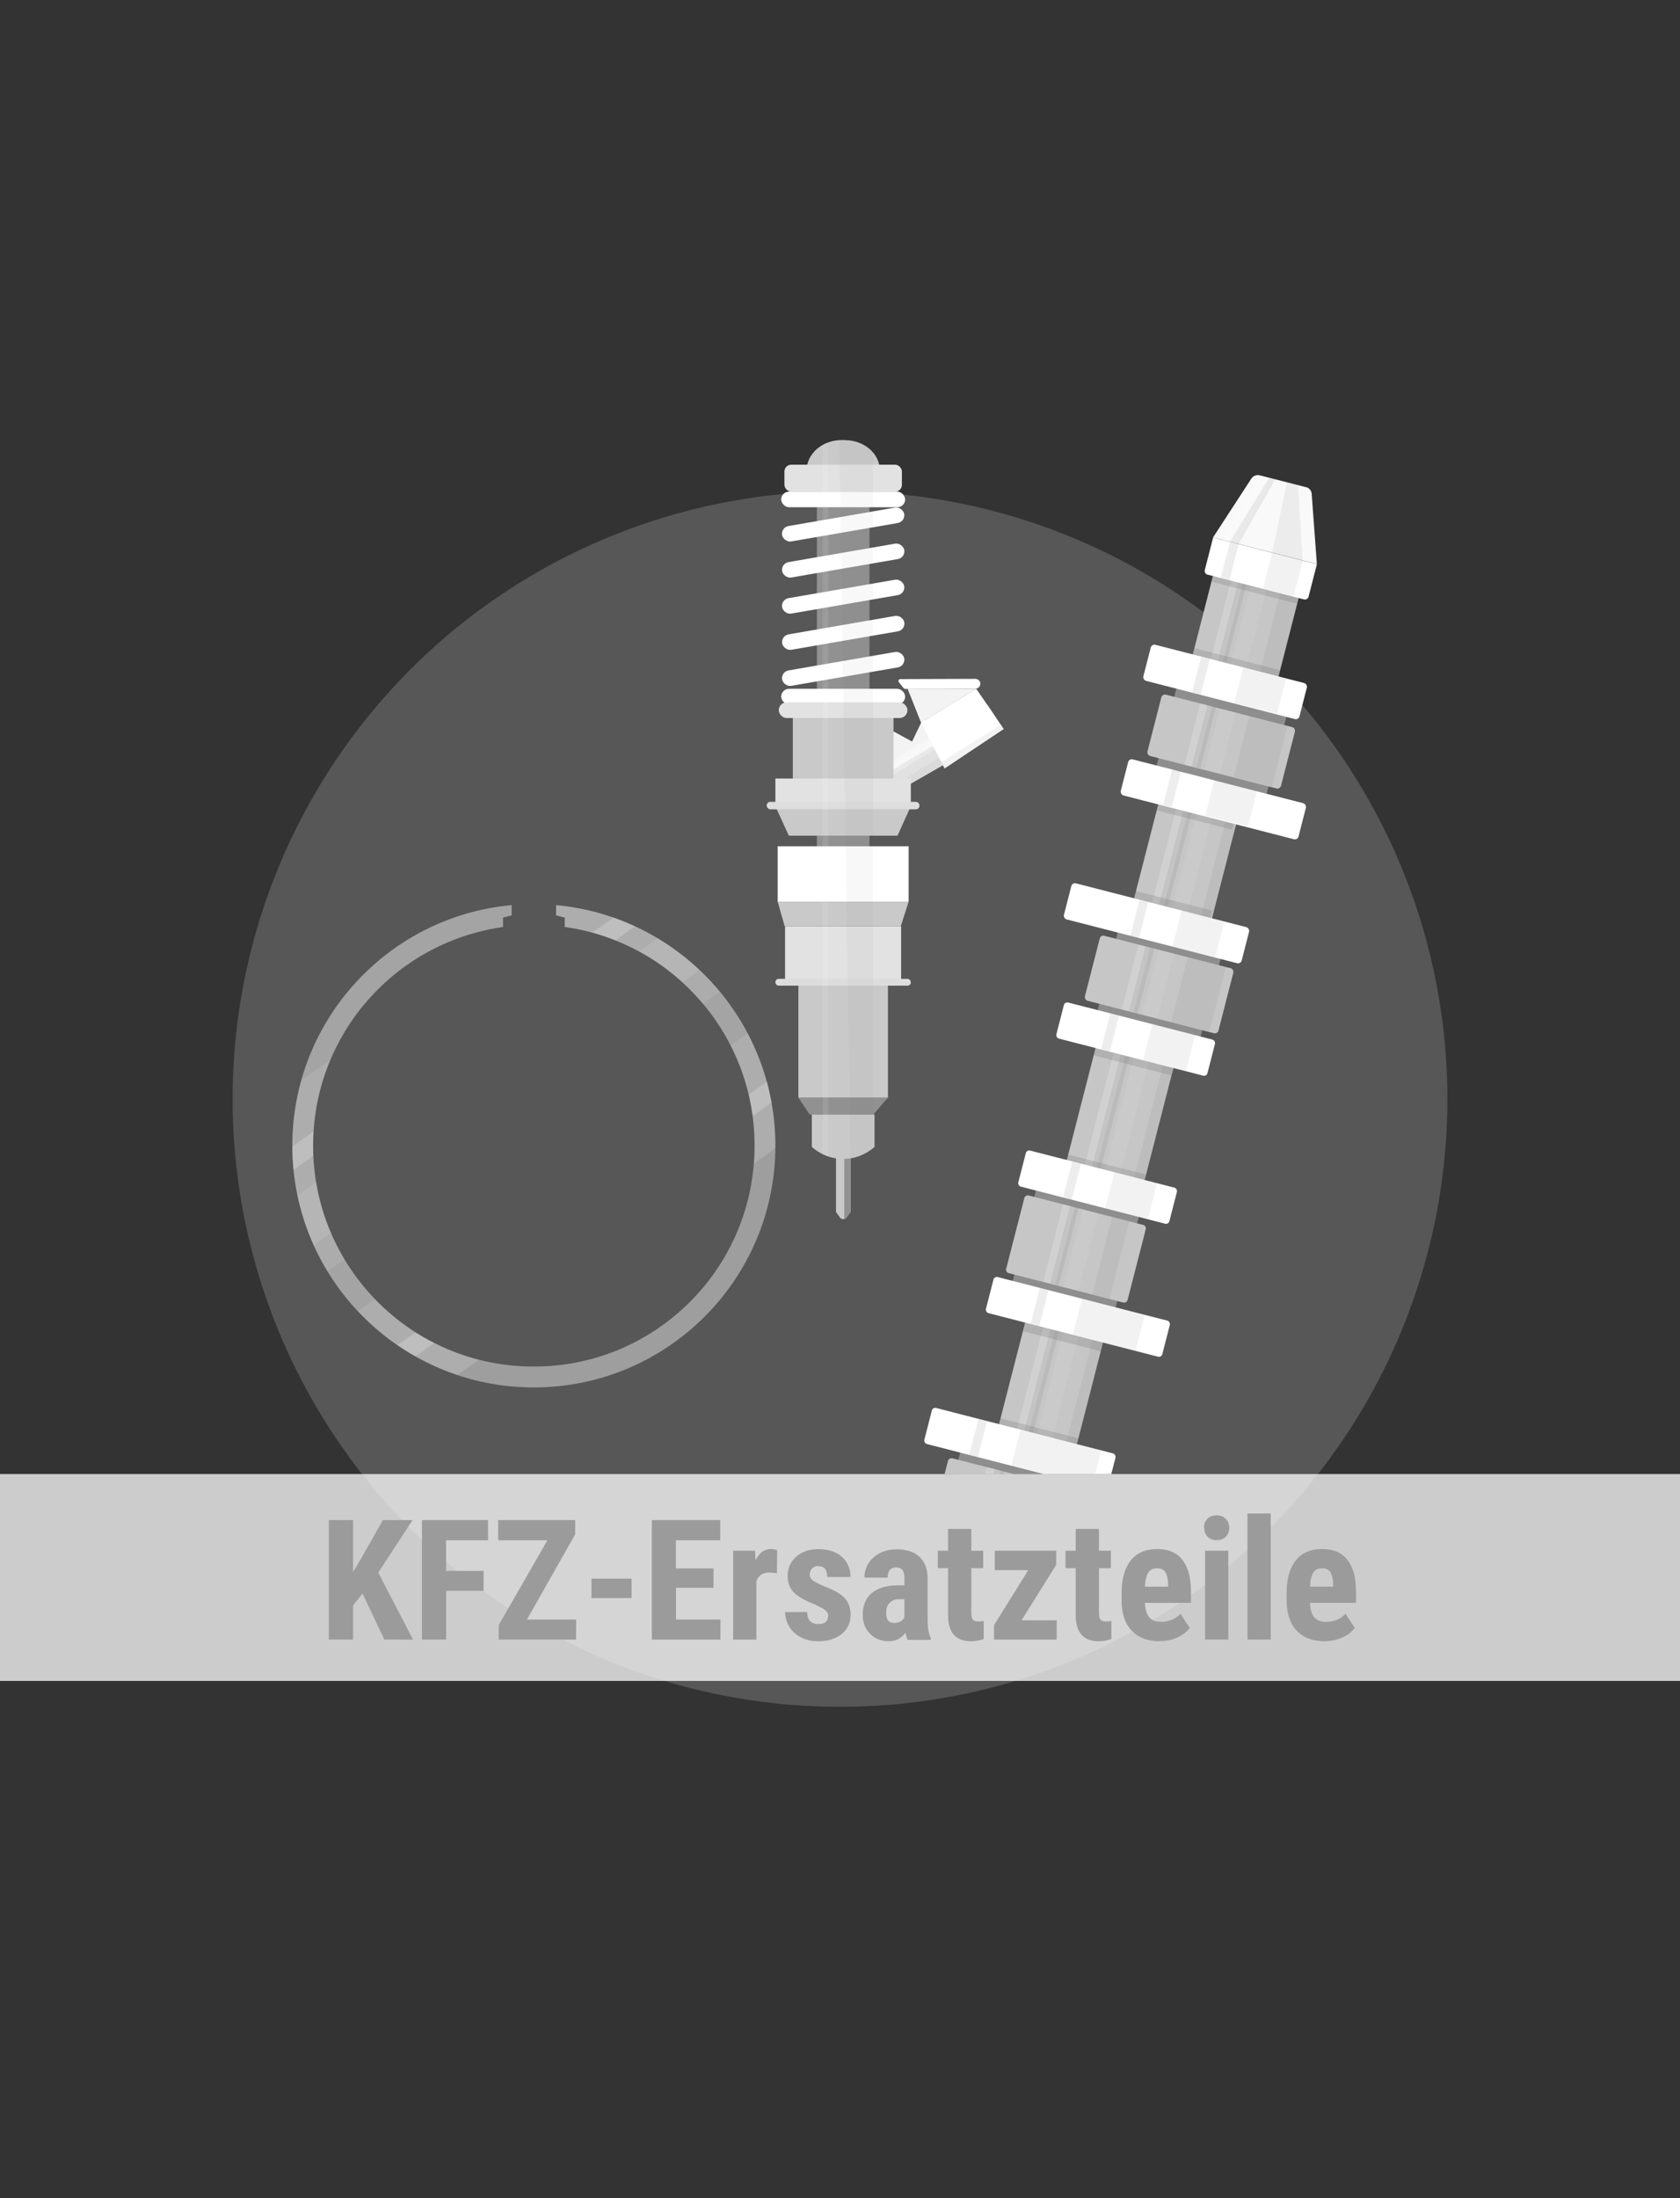 <?xml version="1.0" encoding="UTF-8"?>
<!--
  - $Id$
  -
  - This document contains trade secret data which is the property of
  - markt.de GmbH & Co KG. Information contained herein may not be used,
  - copied or disclosed in whole or part except as permitted by written
  - agreement from markt.de GmbH & Co KG.
  -
  - Copyright (C) 2025 markt.de GmbH & Co KG / Munich / Germany
  -->

<svg id="Ebene_2" xmlns="http://www.w3.org/2000/svg" version="1.1" xmlns:xlink="http://www.w3.org/1999/xlink" viewBox="0 0 130 170">
  <rect x="0" y="0" width="130" height="170" fill="#333333" stroke="none"/>
  <!-- Generator: Adobe Illustrator 29.3.1, SVG Export Plug-In . SVG Version: 2.1.0 Build 151)  -->
  <defs>
    <style>
      .st0 {
        fill: #c9c9c9;
      }

      .st1, .st2, .st3, .st4, .st5, .st6, .st7 {
        fill: #fff;
      }

      .st1, .st8 {
        opacity: .2;
      }

      .st9 {
        fill: #dadada;
      }

      .st10 {
        opacity: .27;
      }

      .st11 {
        fill: #aeacaa;
        opacity: .3;
      }

      .st3, .st12, .st13 {
        opacity: .08;
      }

      .st14 {
        fill: #f3f3f3;
      }

      .st15 {
        fill: #e2e2e2;
      }

      .st16 {
        fill: #9b9b9b;
      }

      .st17 {
        fill: none;
      }

      .st18 {
        fill: #ddd;
      }

      .st4 {
        opacity: .19;
      }

      .st19 {
        fill: #919191;
      }

      .st20 {
        fill: #adadad;
      }

      .st21 {
        opacity: .11;
      }

      .st21, .st8, .st13 {
        fill: #626262;
      }

      .st5 {
        opacity: .75;
      }

      .st22 {
        opacity: .34;
      }

      .st6 {
        opacity: .1;
      }

      .st23 {
        fill: #8e8e8e;
      }

      .st24 {
        fill: #f9f9f9;
      }

      .st25 {
        opacity: .37;
      }

      .st7 {
        opacity: .21;
      }

      .st26 {
        opacity: .14;
      }

      .st26, .st12 {
        fill: #444;
      }

      .st27 {
        fill: #c6c6c6;
      }

      .st28 {
        fill: #646464;
        opacity: .05;
      }

      .st29 {
        clip-path: url(#clippath);
      }
    </style>
    <clipPath id="clippath">
      <rect class="st17" x="7" y="27" width="116" height="87"/>
    </clipPath>
  </defs>
  <circle class="st11" cx="65" cy="85" r="47"/>
  <g class="st29">
    <g>
      <g>
        <g>
          <rect class="st27" x="88.58" y="62.14" width="6.22" height="9.08" transform="translate(19.46 -20.7) rotate(14.4)"/>
          <rect class="st1" x="90.2" y="61.26" width=".94" height="9.08" transform="translate(19.21 -20.48) rotate(14.4)"/>
          <rect class="st21" x="90.74" y="61.37" width=".69" height="9.08" transform="translate(162.92 152.4) rotate(-165.6)"/>
          <rect class="st3" x="91.73" y="61.69" width="1.23" height="9.08" transform="translate(165.33 153.35) rotate(-165.6)"/>
          <rect class="st13" x="94" y="62.23" width=".91" height="9.08" transform="translate(169.34 154.93) rotate(-165.6)"/>
        </g>
        <rect class="st8" x="89.49" y="61.37" width="6.22" height="2.05" transform="translate(18.42 -21.06) rotate(14.4)"/>
        <rect class="st8" x="87.38" y="69.61" width="6.27" height="2.05" transform="translate(20.4 -20.29) rotate(14.4)"/>
        <g>
          <rect class="st27" x="83.49" y="81.33" width="6.22" height="10.3" transform="translate(24.22 -18.82) rotate(14.4)"/>
          <rect class="st1" x="85.14" y="80.38" width=".94" height="10.3" transform="translate(23.95 -18.6) rotate(14.4)"/>
          <rect class="st21" x="85.68" y="80.49" width=".69" height="10.3" transform="translate(148.06 189.96) rotate(-165.6)"/>
          <rect class="st3" x="86.67" y="80.81" width="1.23" height="10.3" transform="translate(150.46 190.91) rotate(-165.6)"/>
          <rect class="st13" x="88.93" y="81.35" width=".91" height="10.3" transform="translate(154.47 192.5) rotate(-165.6)"/>
          <rect class="st8" x="84.58" y="81.81" width="6.22" height=".58" transform="translate(23.17 -19.22) rotate(14.4)"/>
          <rect class="st8" x="82.28" y="90.03" width="6.27" height="2.05" transform="translate(25.32 -18.38) rotate(14.4)"/>
        </g>
        <g>
          <rect class="st27" x="78.08" y="102.42" width="6.22" height="10.3" transform="translate(29.29 -16.81) rotate(14.4)"/>
          <rect class="st1" x="79.73" y="101.46" width=".94" height="10.3" transform="translate(29.02 -16.59) rotate(14.4)"/>
          <rect class="st21" x="80.26" y="101.57" width=".69" height="10.3" transform="translate(132.16 230.13) rotate(-165.6)"/>
          <rect class="st3" x="81.26" y="101.89" width="1.23" height="10.3" transform="translate(134.56 231.08) rotate(-165.6)"/>
          <rect class="st13" x="83.52" y="102.44" width=".91" height="10.3" transform="translate(138.57 232.67) rotate(-165.6)"/>
          <rect class="st8" x="79.2" y="102.69" width="6.22" height="1.05" transform="translate(28.24 -17.22) rotate(14.4)"/>
          <rect class="st8" x="77.08" y="110.43" width="6.27" height="2.05" transform="translate(30.23 -16.44) rotate(14.4)"/>
        </g>
        <rect class="st23" x="90.12" y="53.83" width="8.79" height="7.06" transform="translate(17.23 -21.7) rotate(14.4)"/>
        <rect class="st23" x="85.61" y="72.1" width="8.22" height="7.93" transform="translate(21.73 -19.92) rotate(14.4)"/>
        <g>
          <rect class="st27" x="92.95" y="43.99" width="6.85" height="9.08" transform="translate(15.09 -22.44) rotate(14.4)"/>
          <rect class="st1" x="94.44" y="43.6" width=".94" height="9.08" transform="translate(14.95 -22.08) rotate(14.4)"/>
          <rect class="st21" x="94.98" y="43.7" width=".69" height="9.08" transform="translate(175.66 118.67) rotate(-165.6)"/>
          <rect class="st3" x="95.97" y="44.03" width="1.23" height="9.08" transform="translate(178.06 119.62) rotate(-165.6)"/>
          <rect class="st13" x="98.22" y="44.64" width="1.47" height="9.08" transform="translate(182.59 121.41) rotate(-165.6)"/>
          <rect class="st8" x="93.89" y="43.82" width="6.85" height="2.05" transform="translate(14.21 -22.79) rotate(14.4)"/>
          <rect class="st8" x="92.06" y="50.94" width="6.85" height="2.05" transform="translate(15.92 -22.11) rotate(14.4)"/>
        </g>
        <g>
          <rect class="st2" x="86.79" y="60.37" width="14.2" height="2.88" rx=".29" ry=".29" transform="translate(18.32 -21.4) rotate(14.4)"/>
          <rect class="st1" x="89.8" y="59.42" width=".94" height="2.86" transform="translate(17.96 -20.53) rotate(14.4)"/>
          <rect class="st21" x="90.34" y="59.52" width=".69" height="2.86" transform="translate(163.37 142.54) rotate(-165.6)"/>
          <rect class="st3" x="91.34" y="59.85" width="1.23" height="2.86" transform="translate(165.78 143.49) rotate(-165.6)"/>
          <rect class="st13" x="93.56" y="60.7" width="3.41" height="2.86" transform="translate(172.09 145.99) rotate(-165.6)"/>
        </g>
        <g>
          <rect class="st27" x="89.17" y="54.89" width="10.67" height="4.9" rx=".29" ry=".29" transform="translate(17.22 -21.69) rotate(14.4)"/>
          <rect class="st1" x="92.26" y="54.43" width=".94" height="4.88" transform="translate(17.05 -21.27) rotate(14.4)"/>
          <rect class="st21" x="92.79" y="54.54" width=".69" height="4.88" transform="translate(169.19 135.33) rotate(-165.6)"/>
          <rect class="st3" x="93.79" y="54.86" width="1.23" height="4.88" transform="translate(171.59 136.28) rotate(-165.6)"/>
          <rect class="st13" x="96.02" y="55.67" width="3.05" height="4.88" transform="translate(177.58 138.65) rotate(-165.6)"/>
        </g>
        <g>
          <rect class="st27" x="84.36" y="73.54" width="10.67" height="5.19" rx=".28" ry=".28" transform="translate(21.75 -19.91) rotate(14.4)"/>
          <rect class="st1" x="87.45" y="73.09" width=".94" height="5.17" transform="translate(21.57 -19.48) rotate(14.4)"/>
          <rect class="st21" x="87.99" y="73.19" width=".69" height="5.17" transform="translate(155.05 171.14) rotate(-165.6)"/>
          <rect class="st3" x="88.98" y="73.52" width="1.23" height="5.17" transform="translate(157.46 172.09) rotate(-165.6)"/>
          <rect class="st13" x="91.21" y="74.32" width="3.05" height="5.17" transform="translate(163.44 174.46) rotate(-165.6)"/>
        </g>
        <g>
          <rect class="st2" x="88.57" y="51.3" width="12.47" height="2.88" rx=".29" ry=".29" transform="translate(16.09 -21.92) rotate(14.4)"/>
          <rect class="st1" x="92.04" y="50.73" width=".94" height="2.84" transform="translate(15.87 -21.36) rotate(14.4)"/>
          <rect class="st21" x="92.57" y="50.84" width=".69" height="2.84" transform="translate(169.93 125.98) rotate(-165.6)"/>
          <rect class="st3" x="93.57" y="51.16" width="1.23" height="2.84" transform="translate(172.33 126.93) rotate(-165.6)"/>
          <rect class="st13" x="95.79" y="52.02" width="3.41" height="2.84" transform="translate(178.65 129.43) rotate(-165.6)"/>
        </g>
        <path class="st24" d="M101.07,37.68l-3.6-.92c-.24-.06-.49.04-.63.24l-2.97,4.56,8.03,2.06-.4-5.43c-.02-.25-.19-.45-.43-.52Z"/>
        <g>
          <path class="st2" d="M93.39,42.55h8.29v2.6c0,.16-.13.29-.29.29h-7.71c-.16,0-.29-.13-.29-.29v-2.6h0Z" transform="translate(14 -22.87) rotate(14.4)"/>
          <rect class="st1" x="94.27" y="41.83" width=".94" height="2.87" transform="translate(13.73 -22.2) rotate(14.4)"/>
          <rect class="st21" x="94.81" y="41.94" width=".69" height="2.87" transform="translate(176.54 109.05) rotate(-165.6)"/>
          <rect class="st3" x="95.81" y="42.26" width="1.23" height="2.87" transform="translate(178.95 110) rotate(-165.6)"/>
          <rect class="st13" x="98.04" y="42.99" width="2.44" height="2.87" transform="translate(184.37 112.14) rotate(-165.6)"/>
        </g>
        <g>
          <rect class="st2" x="82.4" y="69.96" width="14.2" height="2.88" rx=".29" ry=".29" transform="translate(20.56 -20.01) rotate(14.4)"/>
          <rect class="st1" x="87.26" y="69.53" width=".94" height="2.86" transform="translate(20.4 -19.58) rotate(14.4)"/>
          <rect class="st21" x="87.79" y="69.63" width=".69" height="2.86" transform="translate(155.85 161.81) rotate(-165.6)"/>
          <rect class="st3" x="88.79" y="69.96" width="1.23" height="2.86" transform="translate(158.25 162.76) rotate(-165.6)"/>
          <rect class="st13" x="91.01" y="70.81" width="3.41" height="2.86" transform="translate(164.57 165.26) rotate(-165.6)"/>
        </g>
        <g>
          <rect class="st2" x="81.85" y="78.92" width="12.07" height="2.88" rx=".27" ry=".27" transform="translate(22.74 -19.33) rotate(14.4)"/>
          <rect class="st1" x="85" y="78.33" width=".94" height="2.86" transform="translate(22.51 -18.75) rotate(14.4)"/>
          <rect class="st21" x="85.54" y="78.43" width=".69" height="2.86" transform="translate(149.22 178.57) rotate(-165.6)"/>
          <rect class="st3" x="86.53" y="78.76" width="1.23" height="2.86" transform="translate(151.62 179.52) rotate(-165.6)"/>
          <rect class="st13" x="88.76" y="79.61" width="3.41" height="2.86" transform="translate(157.93 182.02) rotate(-165.6)"/>
        </g>
        <rect class="st23" x="79.14" y="92.62" width="8.22" height="7.93" transform="translate(26.63 -17.66) rotate(14.4)"/>
        <g>
          <rect class="st27" x="80.15" y="91.74" width="6.2" height="9.7" rx=".27" ry=".27" transform="translate(-31 153.21) rotate(-75.6)"/>
          <rect class="st1" x="78.85" y="95.77" width="6.18" height=".94" transform="translate(-31.65 151.68) rotate(-75.6)"/>
          <rect class="st21" x="79.27" y="96" width="6.18" height=".69" transform="translate(-31.44 152.16) rotate(-75.6)"/>
          <rect class="st3" x="80.53" y="96.06" width="6.18" height="1.23" transform="translate(-30.81 153.63) rotate(-75.6)"/>
          <rect class="st13" x="82.86" y="96.58" width="6.18" height="1.38" transform="translate(-29.63 156.34) rotate(-75.6)"/>
        </g>
        <rect class="st23" x="73.19" y="113.34" width="9.59" height="7.93" transform="translate(31.61 -15.71) rotate(14.4)"/>
        <g>
          <path class="st27" d="M82.29,121.83l-10.25-2.63c-.15-.04-.23-.2-.19-.35l1.5-5.85c.04-.16.19-.25.34-.22l10.25,2.63c.15.04.23.2.19.35l-1.5,5.85c-.04.16-.19.25-.34.22Z"/>
          <rect class="st1" x="72.76" y="116.25" width="6.61" height="1.1" transform="translate(-55.98 161.43) rotate(-75.6)"/>
          <rect class="st21" x="73.24" y="116.51" width="6.61" height=".81" transform="translate(-55.73 161.99) rotate(-75.6)"/>
          <rect class="st3" x="74.72" y="116.58" width="6.61" height="1.43" transform="translate(-54.99 163.71) rotate(-75.6)"/>
          <rect class="st13" x="77.88" y="116.85" width="6.61" height="2.52" transform="translate(-53.4 167.38) rotate(-75.6)"/>
        </g>
        <g>
          <rect class="st2" x="78.91" y="90.37" width="12.07" height="2.88" rx=".27" ry=".27" transform="translate(25.49 -18.24) rotate(14.4)"/>
          <rect class="st1" x="82.06" y="89.78" width=".94" height="2.86" transform="translate(25.27 -17.65) rotate(14.4)"/>
          <rect class="st21" x="82.6" y="89.88" width=".69" height="2.86" transform="translate(140.58 200.38) rotate(-165.6)"/>
          <rect class="st3" x="83.59" y="90.21" width="1.23" height="2.86" transform="translate(142.98 201.33) rotate(-165.6)"/>
          <rect class="st13" x="85.82" y="91.06" width="3.41" height="2.86" transform="translate(149.3 203.83) rotate(-165.6)"/>
        </g>
        <g>
          <rect class="st2" x="76.37" y="100.4" width="14.09" height="2.88" rx=".27" ry=".27" transform="translate(27.94 -17.54) rotate(14.4)"/>
          <rect class="st1" x="79.55" y="99.55" width=".94" height="2.86" transform="translate(27.62 -16.72) rotate(14.4)"/>
          <rect class="st21" x="80.09" y="99.66" width=".69" height="2.86" transform="translate(133.21 219) rotate(-165.6)"/>
          <rect class="st3" x="81.08" y="99.98" width="1.23" height="2.86" transform="translate(135.62 219.95) rotate(-165.6)"/>
          <rect class="st13" x="83.28" y="101.03" width="5.01" height="2.86" transform="translate(143.41 223.03) rotate(-165.6)"/>
        </g>
        <g>
          <rect class="st2" x="71.6" y="110.6" width="14.67" height="2.88" rx=".27" ry=".27" transform="translate(30.33 -16.11) rotate(14.4)"/>
          <rect class="st1" x="74.79" y="109.68" width=".94" height="2.86" transform="translate(29.99 -15.22) rotate(14.4)"/>
          <rect class="st21" x="75.33" y="109.79" width=".69" height="2.86" transform="translate(121.33 237.75) rotate(-165.6)"/>
          <rect class="st3" x="76.33" y="110.11" width="1.23" height="2.86" transform="translate(123.73 238.7) rotate(-165.6)"/>
          <rect class="st13" x="78.5" y="111.34" width="6.45" height="2.86" transform="translate(132.85 242.31) rotate(-165.6)"/>
        </g>
        <g>
          <rect class="st27" x="72.89" y="123.62" width="6.58" height="6.91" transform="translate(33.99 -14.95) rotate(14.4)"/>
          <rect class="st1" x="74.51" y="122.86" width=".99" height="7.4" transform="translate(33.82 -14.67) rotate(14.4)"/>
          <rect class="st21" x="75.08" y="122.97" width=".73" height="7.4" transform="translate(117.02 268.12) rotate(-165.6)"/>
          <rect class="st3" x="76.13" y="123.31" width="1.3" height="7.4" transform="translate(119.56 269.13) rotate(-165.6)"/>
          <rect class="st13" x="78.52" y="123.88" width=".97" height="7.4" transform="translate(123.81 270.81) rotate(-165.6)"/>
          <rect class="st8" x="73.61" y="123.67" width="6.58" height="1.19" transform="translate(33.31 -15.22) rotate(14.4)"/>
        </g>
        <polygon class="st23" points="72.16 129.61 71.81 130.97 74.16 131.58 74.42 130.56 76.1 130.99 75.84 132.01 78.19 132.61 78.53 131.25 72.16 129.61"/>
        <g>
          <rect class="st2" x="71.24" y="121.3" width="12.4" height="2.88" rx=".24" ry=".24" transform="translate(32.95 -15.4) rotate(14.4)"/>
          <rect class="st1" x="74.39" y="120.66" width=".94" height="2.86" transform="translate(32.71 -14.78) rotate(14.4)"/>
          <rect class="st21" x="74.93" y="120.77" width=".69" height="2.86" transform="translate(117.81 259.28) rotate(-165.6)"/>
          <rect class="st3" x="75.92" y="121.09" width="1.23" height="2.86" transform="translate(120.21 260.23) rotate(-165.6)"/>
          <rect class="st13" x="77.07" y="121.93" width="5.45" height="2.86" transform="translate(126.41 262.69) rotate(-165.6)"/>
        </g>
        <polygon class="st1" points="97.59 36.79 94.65 41.76 95.6 42.01 98.42 37 97.59 36.79"/>
        <polygon class="st21" points="98.21 36.95 95.18 41.9 95.85 42.07 98.69 37.07 98.21 36.95"/>
        <polygon class="st3" points="99.13 37.18 98.87 37.12 96.18 42.16 97.37 42.46 99.13 37.18"/>
        <path class="st13" d="M100.44,37.52l-.85-.22-1.15,5.43s2.36.61,2.36.61l-.36-5.82Z"/>
      </g>
      <g>
        <path class="st20" d="M43.03,70v.79l.67.18v.72c1.46.2,2.89.6,4.26,1.18,2.04.86,3.86,2.09,5.43,3.66,1.57,1.57,2.8,3.4,3.66,5.43.89,2.11,1.34,4.34,1.34,6.65s-.45,4.55-1.34,6.65c-.86,2.04-2.09,3.86-3.66,5.43-1.57,1.57-3.4,2.8-5.43,3.66-2.11.89-4.34,1.34-6.65,1.34s-4.55-.45-6.65-1.34c-2.04-.86-3.86-2.09-5.43-3.66-1.57-1.57-2.8-3.4-3.66-5.43-.89-2.11-1.34-4.34-1.34-6.65s.45-4.55,1.34-6.65c.86-2.04,2.09-3.86,3.66-5.43,1.57-1.57,3.4-2.8,5.43-3.66,1.37-.58,2.8-.97,4.26-1.18v-.72l.67-.18v-.79c-9.52.87-16.97,8.87-16.97,18.61,0,10.32,8.37,18.69,18.69,18.69s18.69-8.37,18.69-18.69c0-9.74-7.46-17.74-16.97-18.61Z"/>
        <g>
          <path class="st6" d="M25.34,98.33l1.31-.93c-.41-.68-.77-1.39-1.08-2.13-.52-1.24-.89-2.52-1.11-3.84l-1.44,1.02c.44,2.11,1.24,4.09,2.33,5.88Z"/>
          <path class="st6" d="M50.9,72.57l-1.43,1.02c1.44.78,2.75,1.76,3.92,2.94.35.35.68.71,1,1.09l1.31-.93c-1.35-1.63-2.97-3.02-4.8-4.12Z"/>
        </g>
        <g>
          <path class="st12" d="M29,100.47c-1.44-1.49-2.58-3.21-3.4-5.11l-1.33.95c.85,1.89,2.01,3.61,3.42,5.1l1.32-.94Z"/>
          <path class="st12" d="M54.14,75.02l-1.33.95c.2.18.39.37.58.56,1.28,1.28,2.33,2.73,3.15,4.32l1.31-.94c-.96-1.83-2.22-3.48-3.71-4.89Z"/>
        </g>
        <g>
          <path class="st7" d="M33.6,103.87c-.5-.25-.99-.53-1.46-.83l-1.39.99c.45.31.92.6,1.4.87l1.45-1.04Z"/>
          <path class="st7" d="M59.34,83.66l-1.4,1c.13.54.23,1.09.31,1.65l1.46-1.04c-.1-.54-.22-1.08-.36-1.61Z"/>
        </g>
        <g>
          <path class="st7" d="M49.14,71.64c-.54-.25-1.1-.48-1.67-.68l-1.63,1.16c.6.17,1.2.36,1.78.6l1.52-1.09Z"/>
          <path class="st7" d="M22.62,88.67c0,.61.03,1.21.09,1.8l1.53-1.09c-.01-.26-.02-.51-.02-.77,0-.37.01-.74.04-1.11l-1.64,1.17Z"/>
        </g>
        <path class="st26" d="M60,88.8l-1.65,1.18c-.14,1.83-.57,3.6-1.29,5.29-.86,2.04-2.09,3.86-3.66,5.43-1.57,1.57-3.4,2.8-5.43,3.66-2.11.89-4.34,1.34-6.65,1.34-1.46,0-2.89-.18-4.28-.54l-1.65,1.18c1.86.62,3.86.96,5.93.96,10.26,0,18.59-8.27,18.69-18.51Z"/>
        <path class="st12" d="M25.56,81.96c.86-2.03,2.09-3.86,3.66-5.43,1.57-1.57,3.4-2.8,5.43-3.66,1.37-.58,2.8-.97,4.26-1.18v-.72l.67-.18v-.79c-7.81.71-14.23,6.23-16.28,13.57l2.25-1.61Z"/>
      </g>
      <g>
        <g>
          <path class="st0" d="M65.81,93.73l-.3.42c-.13.18-.4.18-.52,0l-.3-.42v-4.24h1.13v4.24Z"/>
          <path class="st19" d="M65.33,94.27c.07-.02.13-.06.18-.12l.3-.42v-4.24h-.48v4.78Z"/>
          <polygon class="st14" points="71.27 55.88 75.54 53.27 70.23 53.27 71.27 55.88"/>
          <polygon class="st14" points="70.41 60.64 73.27 59 71.45 55.53 70.58 57.35 68.74 56.35 68.74 60.56 70.41 60.64"/>
          <polygon class="st9" points="68.74 59.9 68.74 60.46 68.81 60.56 70.41 60.64 73.27 59 72.48 57.51 69.07 59.54 68.74 59.9"/>
          <g class="st10">
            <polygon class="st2" points="68.74 58.98 68.63 60.25 72.59 57.78 72.14 56.86 68.74 58.98"/>
          </g>
          <path class="st2" d="M69.55,52.75c-.07-.09,0-.23.11-.23l5.8-.02c.22,0,.4.17.4.38h0c0,.21-.18.38-.4.38l-5.42.02s-.08-.02-.11-.05l-.38-.48Z"/>
          <polygon class="st2" points="73.09 59.43 77.67 56.38 75.54 53.27 71.27 55.88 73.09 59.43"/>
          <g class="st25">
            <polygon class="st2" points="77.03 55.44 75.54 53.27 71.27 55.88 72.47 58.21 77.03 55.44"/>
          </g>
          <polygon class="st4" points="77.27 55.79 76.44 54.49 68.83 59.18 68.83 60.47 68.83 60.94 77.27 55.79"/>
          <g class="st22">
            <polygon class="st9" points="73.09 59.43 77.67 56.38 77.44 56.05 72.84 58.94 73.09 59.43"/>
          </g>
          <path class="st0" d="M68.08,36.53h-5.66v-.16c0-1.19,1.06-2.22,2.48-2.33.01,0,.03,0,.04,0,.28-.02.54,0,.79.02,1.36.15,2.35,1.16,2.35,2.31v.16Z"/>
          <rect class="st19" x="63.21" y="38.21" width="4.07" height="29.38"/>
          <rect class="st2" x="60.45" y="39.96" width="9.59" height="1.21" rx=".61" ry=".61" transform="translate(-5.96 11.71) rotate(-9.81)"/>
          <rect class="st2" x="60.45" y="38.02" width="9.59" height="1.21" rx=".61" ry=".61"/>
          <rect class="st2" x="60.45" y="42.75" width="9.59" height="1.21" rx=".61" ry=".61" transform="translate(-6.43 11.75) rotate(-9.81)"/>
          <rect class="st2" x="60.45" y="45.54" width="9.59" height="1.21" rx=".61" ry=".61" transform="translate(-6.91 11.79) rotate(-9.81)"/>
          <rect class="st2" x="60.45" y="48.34" width="9.59" height="1.21" rx=".61" ry=".61" transform="translate(-7.38 11.83) rotate(-9.81)"/>
          <rect class="st2" x="60.45" y="51.13" width="9.59" height="1.21" rx=".61" ry=".61" transform="translate(-7.86 11.87) rotate(-9.81)"/>
          <rect class="st2" x="60.45" y="53.27" width="9.59" height="1.21" rx=".61" ry=".61"/>
          <polygon class="st0" points="69.45 64.63 61.04 64.63 60 62.35 70.48 62.35 69.45 64.63"/>
          <rect class="st2" x="60.18" y="65.45" width="10.13" height="4.29"/>
          <rect class="st15" x="60.75" y="71.64" width="8.98" height="4.07"/>
          <polygon class="st0" points="60.18 69.74 70.31 69.74 69.7 71.64 60.72 71.64 60.18 69.74"/>
          <rect class="st0" x="61.78" y="75.97" width="6.93" height="8.93"/>
          <polygon class="st19" points="62.65 86.19 67.58 86.19 68.71 84.89 61.78 84.89 62.65 86.19"/>
          <path class="st0" d="M62.82,88.7v-2.51h4.85v2.51c-.2.18-1.11.96-2.49.93-1.3-.02-2.15-.74-2.36-.93Z"/>
          <rect class="st0" x="61.35" y="55.36" width="7.79" height="5.37"/>
          <rect class="st15" x="60.7" y="35.94" width="9.09" height="2.08" rx=".52" ry=".52"/>
          <rect class="st15" x="60.26" y="54.32" width="9.96" height="1.21" rx=".61" ry=".61"/>
          <rect class="st15" x="60" y="60.21" width="10.48" height="1.9"/>
          <rect class="st18" x="60" y="75.7" width="10.48" height=".53" rx=".26" ry=".26"/>
          <rect class="st18" x="59.33" y="62.01" width="11.82" height=".58" rx=".28" ry=".28"/>
        </g>
        <path class="st28" d="M67.28,64.63h.27v-11.36h-.27v-1.27l.27-.05v-1.23l-.27.05v-1.56l.27-.05v-1.23l-.27.05v-1.56l.27-.05v-1.23l-.27.05v-1.56l.27-.05v-1.23l-.27.05v-1.56l.27-.05v-1.23l-.27.05v-.36h.27v-4.24c-.42-.5-1.07-.85-1.83-.94-.24-.03-.5-.04-.77-.02l.86,55.55c.86-.14,1.47-.56,1.74-.78v-23.36h-.27v-.82Z"/>
        <path class="st6" d="M64.09,34.21c-.15.05-.3.12-.43.2v54.85c.13.06.28.12.43.18v-55.22Z"/>
      </g>
    </g>
  </g>
  <rect class="st5" y="114" width="130" height="16"/>
  <g>
    <path class="st16" d="M28.06,123.23l-.74.93v2.64h-1.87v-9.24h1.87v4.03l.59-1,1.72-3.03h2.29l-2.65,4.06,2.69,5.18h-2.22l-1.69-3.57Z"/>
    <path class="st16" d="M37.42,123.03h-2.9v3.77h-1.87v-9.24h5.12v1.56h-3.25v2.37h2.9v1.55Z"/>
    <path class="st16" d="M40.77,125.25h3.81v1.55h-5.99v-1.12l3.77-6.56h-3.81v-1.56h5.96v1.1l-3.74,6.6Z"/>
    <path class="st16" d="M48.87,123.59h-3.1v-1.5h3.1v1.5Z"/>
    <path class="st16" d="M55.22,122.8h-2.91v2.45h3.44v1.55h-5.31v-9.24h5.29v1.56h-3.43v2.18h2.91v1.5Z"/>
    <path class="st16" d="M60.13,121.66l-.6-.05c-.49,0-.82.22-1,.65v4.54h-1.8v-6.87h1.69l.05.74c.28-.58.67-.87,1.17-.87.2,0,.37.03.5.08l-.02,1.78Z"/>
    <path class="st16" d="M64.09,124.96c0-.15-.07-.29-.22-.42-.15-.13-.47-.3-.97-.52-.74-.3-1.25-.61-1.53-.93s-.42-.72-.42-1.2c0-.6.22-1.1.65-1.49.43-.39,1.01-.59,1.72-.59.75,0,1.36.19,1.81.58.45.39.68.91.68,1.57h-1.8c0-.56-.23-.84-.7-.84-.19,0-.35.06-.47.18-.12.12-.18.28-.18.5,0,.15.07.29.2.4.14.12.46.28.96.5.73.27,1.25.57,1.55.9s.45.76.45,1.29c0,.61-.23,1.11-.69,1.48-.46.37-1.07.56-1.82.56-.5,0-.95-.1-1.33-.3-.38-.2-.69-.47-.9-.82s-.33-.73-.33-1.14h1.71c0,.31.08.55.22.7s.36.23.68.23c.48,0,.72-.22.72-.65Z"/>
    <path class="st16" d="M70.22,126.8c-.05-.11-.1-.28-.15-.53-.32.44-.76.66-1.31.66s-1.05-.19-1.43-.57-.57-.87-.57-1.48c0-.72.23-1.28.69-1.67.46-.39,1.12-.59,1.98-.6h.55v-.55c0-.31-.05-.53-.16-.65-.11-.13-.26-.19-.46-.19-.45,0-.67.26-.67.79h-1.8c0-.63.24-1.16.71-1.57.48-.41,1.08-.62,1.81-.62s1.34.2,1.75.59c.41.39.62.95.62,1.68v3.23c0,.59.09,1.06.25,1.39v.11h-1.81ZM69.16,125.52c.2,0,.37-.04.51-.12s.24-.18.31-.29v-1.43h-.43c-.3,0-.54.1-.72.29s-.26.45-.26.78c0,.51.2.76.6.76Z"/>
    <path class="st16" d="M75.16,118.24v1.69h.92v1.35h-.92v3.41c0,.27.04.46.11.56s.22.15.43.15c.17,0,.32-.01.42-.04v1.4c-.32.11-.65.17-1,.17-1.16,0-1.75-.67-1.76-2v-3.65h-.79v-1.35h.79v-1.69h1.8Z"/>
    <path class="st16" d="M79.05,125.31h2.72v1.49h-4.85v-1.12l2.65-4.25h-2.59v-1.5h4.75v1.09l-2.68,4.29Z"/>
    <path class="st16" d="M85.04,118.24v1.69h.92v1.35h-.92v3.41c0,.27.04.46.11.56s.22.15.43.15c.17,0,.32-.01.42-.04v1.4c-.32.11-.65.17-1,.17-1.16,0-1.75-.67-1.76-2v-3.65h-.79v-1.35h.79v-1.69h1.8Z"/>
    <path class="st16" d="M89.72,126.93c-.92,0-1.64-.28-2.16-.83-.52-.55-.77-1.34-.77-2.36v-.55c0-1.08.24-1.92.71-2.51.47-.59,1.15-.88,2.04-.88s1.51.28,1.95.83c.44.55.66,1.37.67,2.45v.88h-3.57c.03.51.14.88.34,1.12.2.24.51.35.92.35.6,0,1.1-.21,1.5-.62l.71,1.09c-.22.3-.54.55-.96.74s-.87.28-1.36.28ZM88.59,122.71h1.8v-.17c0-.41-.08-.72-.2-.93s-.35-.32-.66-.32-.54.11-.68.34c-.14.22-.23.58-.25,1.08Z"/>
    <path class="st16" d="M93.16,118.15c0-.28.09-.51.27-.69s.42-.27.71-.27.53.09.71.27.27.41.27.69-.09.5-.26.69c-.18.18-.41.27-.71.27s-.54-.09-.71-.27-.26-.41-.26-.69ZM95.05,126.8h-1.8v-6.87h1.8v6.87Z"/>
    <path class="st16" d="M98.33,126.8h-1.8v-9.75h1.8v9.75Z"/>
    <path class="st16" d="M102.49,126.93c-.92,0-1.64-.28-2.16-.83-.52-.55-.77-1.34-.77-2.36v-.55c0-1.08.24-1.92.71-2.51.47-.59,1.15-.88,2.04-.88s1.51.28,1.95.83c.44.55.66,1.37.67,2.45v.88h-3.57c.03.51.14.88.34,1.12.2.24.51.35.92.35.6,0,1.1-.21,1.5-.62l.71,1.09c-.22.3-.54.55-.96.74s-.87.28-1.36.28ZM101.36,122.71h1.8v-.17c0-.41-.08-.72-.2-.93s-.35-.32-.66-.32-.54.11-.68.34c-.14.22-.23.58-.25,1.08Z"/>
  </g>
</svg>